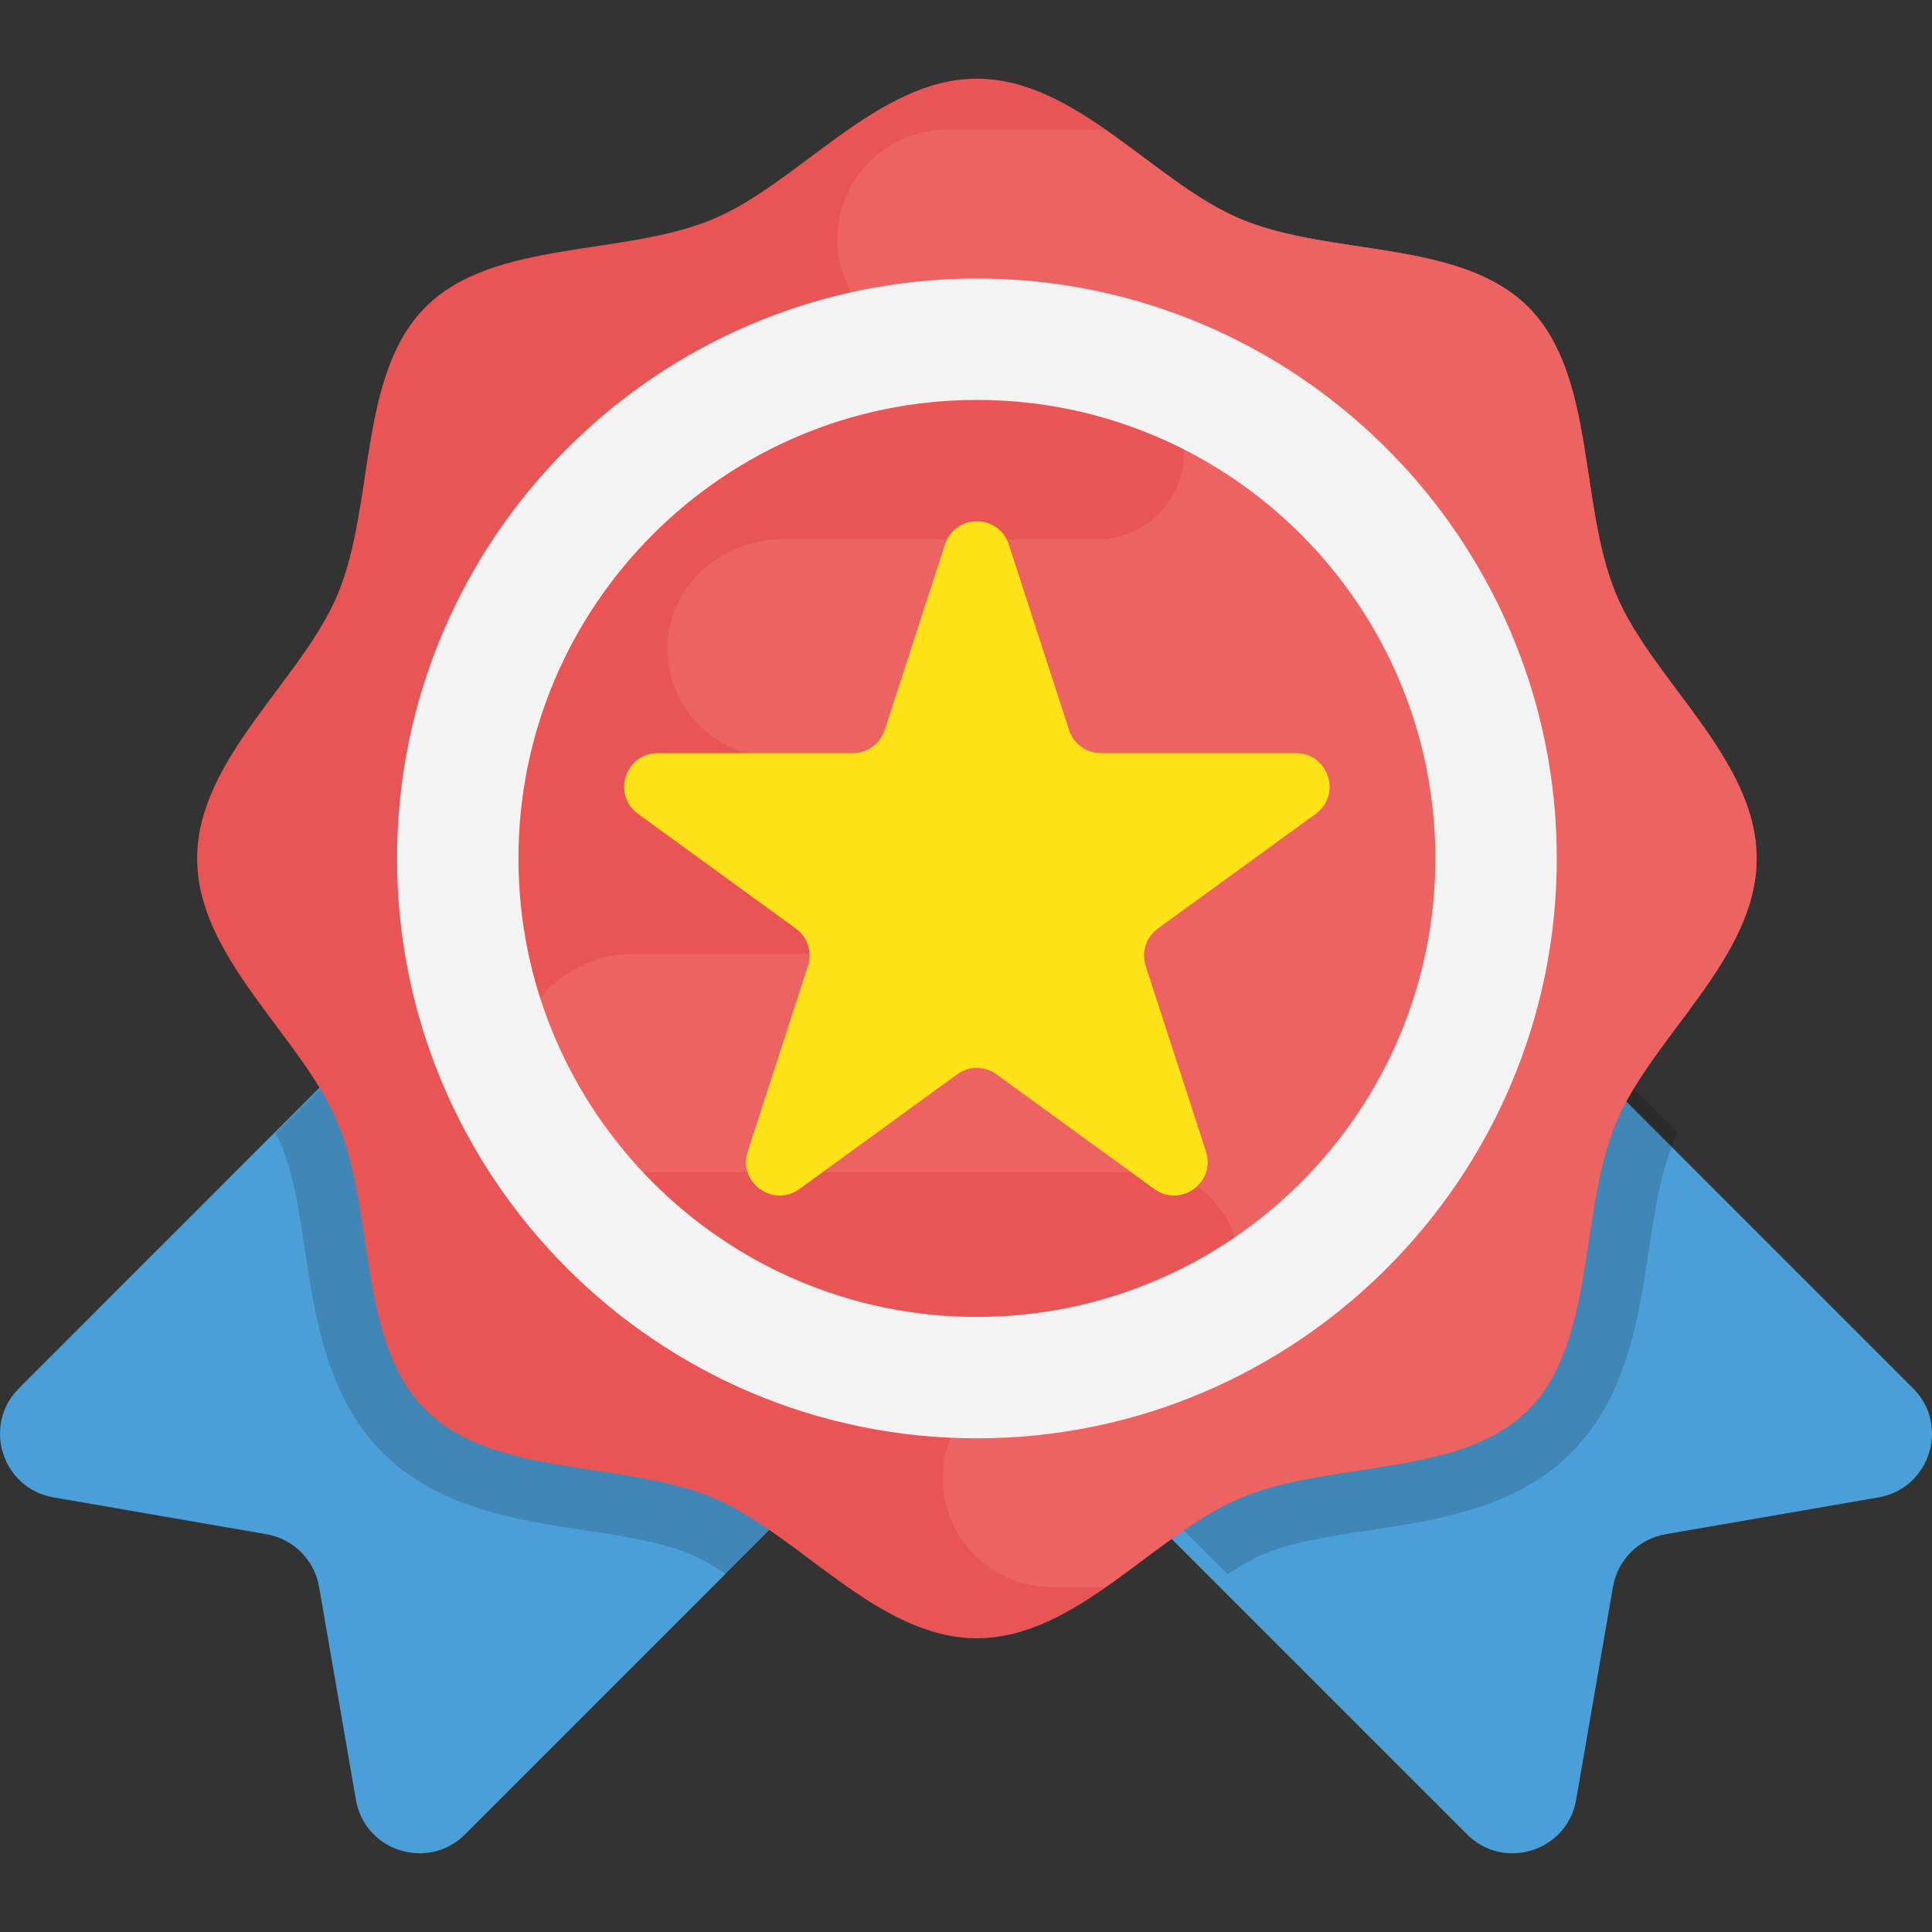 <?xml version="1.0" encoding="UTF-8"?> <svg xmlns="http://www.w3.org/2000/svg" xmlns:xlink="http://www.w3.org/1999/xlink" version="1.1" id="Capa_1" x="0px" y="0px" viewBox="0 0 509.317 509.317" style="enable-background:new 0 0 509.317 509.317;" xml:space="preserve"><rect x="0" y="0" width="509.317" height="509.317" fill="#333333" stroke="none"/> <path style="fill:#4B9FD8;" d="M504.322,365.978L329.634,191.273l-74.976,74.976l-74.976-74.976L4.994,365.978 c-9.744,9.744-4.448,26.416,9.12,28.768l56.144,9.712c7.088,1.232,12.624,6.768,13.856,13.856l9.712,56.144 c2.352,13.568,19.024,18.864,28.768,9.12l132.064-132.08l132.08,132.08c9.744,9.744,26.416,4.448,28.768-9.12l9.712-56.144 c1.232-7.088,6.768-12.624,13.856-13.856l56.144-9.712C508.77,392.393,514.066,375.721,504.322,365.978z"></path> <g style="opacity:0.15;"> <path style="fill:#010101;" d="M332.514,188.745l-74.976,74.976l-74.976-74.976l-110,110c0.608,1.168,1.248,2.336,1.728,3.472 c3.104,7.472,4.56,17.056,6.08,27.216c2.768,18.272,5.904,38.96,20.496,53.552c14.608,14.592,35.312,17.728,53.568,20.496 c10.16,1.536,19.744,2.992,27.2,6.08c3.168,1.312,6.464,3.232,9.84,5.456l66.064-66.064l66.064,66.064 c3.376-2.224,6.672-4.144,9.84-5.456c7.456-3.088,17.056-4.544,27.216-6.08c18.256-2.768,38.96-5.904,53.552-20.496 c14.608-14.592,17.728-35.296,20.496-53.568c1.536-10.16,2.992-19.728,6.08-27.2c0.464-1.136,1.12-2.32,1.728-3.488 L332.514,188.745z"></path> </g> <path style="fill:#E95454;" d="M463.106,226.313c0,26.304-27.616,46.912-37.104,69.776c-9.824,23.696-5.248,57.728-23.104,75.584 c-17.856,17.856-51.872,13.28-75.584,23.104c-22.864,9.488-43.488,37.104-69.776,37.104c-26.304,0-46.912-27.616-69.776-37.104 c-23.696-9.824-57.728-5.248-75.584-23.104c-17.856-17.856-13.28-51.872-23.104-75.584c-9.488-22.864-37.104-43.488-37.104-69.776 c0-26.304,27.616-46.912,37.104-69.776c9.824-23.712,5.248-57.728,23.104-75.584s51.872-13.28,75.584-23.104 c22.864-9.488,43.488-37.104,69.776-37.104c26.304,0,46.912,27.616,69.776,37.104c23.696,9.824,57.728,5.248,75.584,23.104 s13.28,51.872,23.104,75.584C435.49,179.401,463.106,200.009,463.106,226.313z"></path> <path style="fill:#ED6362;" d="M220.738,63.001c0,15.888,12.88,28.752,28.752,28.752h38.464c13.296,0,24.128,10.88,24.048,24.176 v0.304c0,0.592,0.016,1.168,0.048,1.76c0.8,13.104-9.6,24.16-22.736,24.16h-82.96c-15.568,0-29.536,11.664-30.352,27.216 c-0.864,16.592,12.32,30.304,28.72,30.304h47.76c13.376,0,24.192,10.88,24.112,24.256l-0.016,1.664v0.336 c0.08,14.064-11.36,25.568-25.424,25.568h-84.368c-15.568,0-29.536,11.664-30.352,27.216c-0.864,16.592,12.32,30.304,28.72,30.304 h137.504c13.904,0,24.256,11.68,24.096,25.568c0,0.112,0,0.224,0,0.352c0,0.112,0,0.224,0,0.336 c0.16,13.904-10.192,25.568-24.096,25.568h-23.776c-15.568,0-29.536,11.664-30.352,27.216c-0.864,16.592,12.32,30.304,28.72,30.304 h14.192c12.096-8.432,23.648-18.56,35.824-23.6c23.696-9.824,57.712-5.248,75.584-23.104c17.872-17.856,13.28-51.888,23.104-75.584 c9.488-22.864,37.104-43.488,37.104-69.776s-27.616-46.912-37.104-69.776c-9.824-23.696-5.248-57.712-23.104-75.584 c-17.856-17.872-51.888-13.28-75.584-23.104c-12.176-5.056-23.728-15.168-35.824-23.6h-42 C233.618,34.233,220.738,47.113,220.738,63.001z"></path> <path style="fill:#F3F3F3;" d="M257.538,379.178c-84.288,0-152.864-68.576-152.864-152.864c0-84.304,68.576-152.88,152.864-152.88 s152.864,68.576,152.864,152.88C410.402,310.602,341.826,379.178,257.538,379.178z M257.538,105.433 c-66.656,0-120.864,54.224-120.864,120.88c0,66.64,54.224,120.864,120.864,120.864s120.864-54.224,120.864-120.864 C378.402,159.657,324.194,105.433,257.538,105.433z"></path> <path style="fill:#FEE218;" d="M346.85,214.553c6.928-5.04,3.376-16-5.2-16h-51.408c-3.824,0-7.232-2.464-8.416-6.112 l-15.888-48.896c-2.64-8.144-14.176-8.144-16.816,0l-15.888,48.896c-1.184,3.648-4.576,6.112-8.416,6.112H173.41 c-8.56,0-12.128,10.96-5.2,16l41.584,30.224c3.104,2.256,4.4,6.24,3.216,9.888l-15.888,48.896 c-2.64,8.144,6.672,14.928,13.616,9.888l41.584-30.224c3.104-2.256,7.296-2.256,10.4,0l41.584,30.224 c6.928,5.04,16.256-1.744,13.616-9.888l-15.888-48.896c-1.184-3.648,0.112-7.632,3.216-9.888L346.85,214.553z"></path> <g> </g> <g> </g> <g> </g> <g> </g> <g> </g> <g> </g> <g> </g> <g> </g> <g> </g> <g> </g> <g> </g> <g> </g> <g> </g> <g> </g> <g> </g> </svg> 